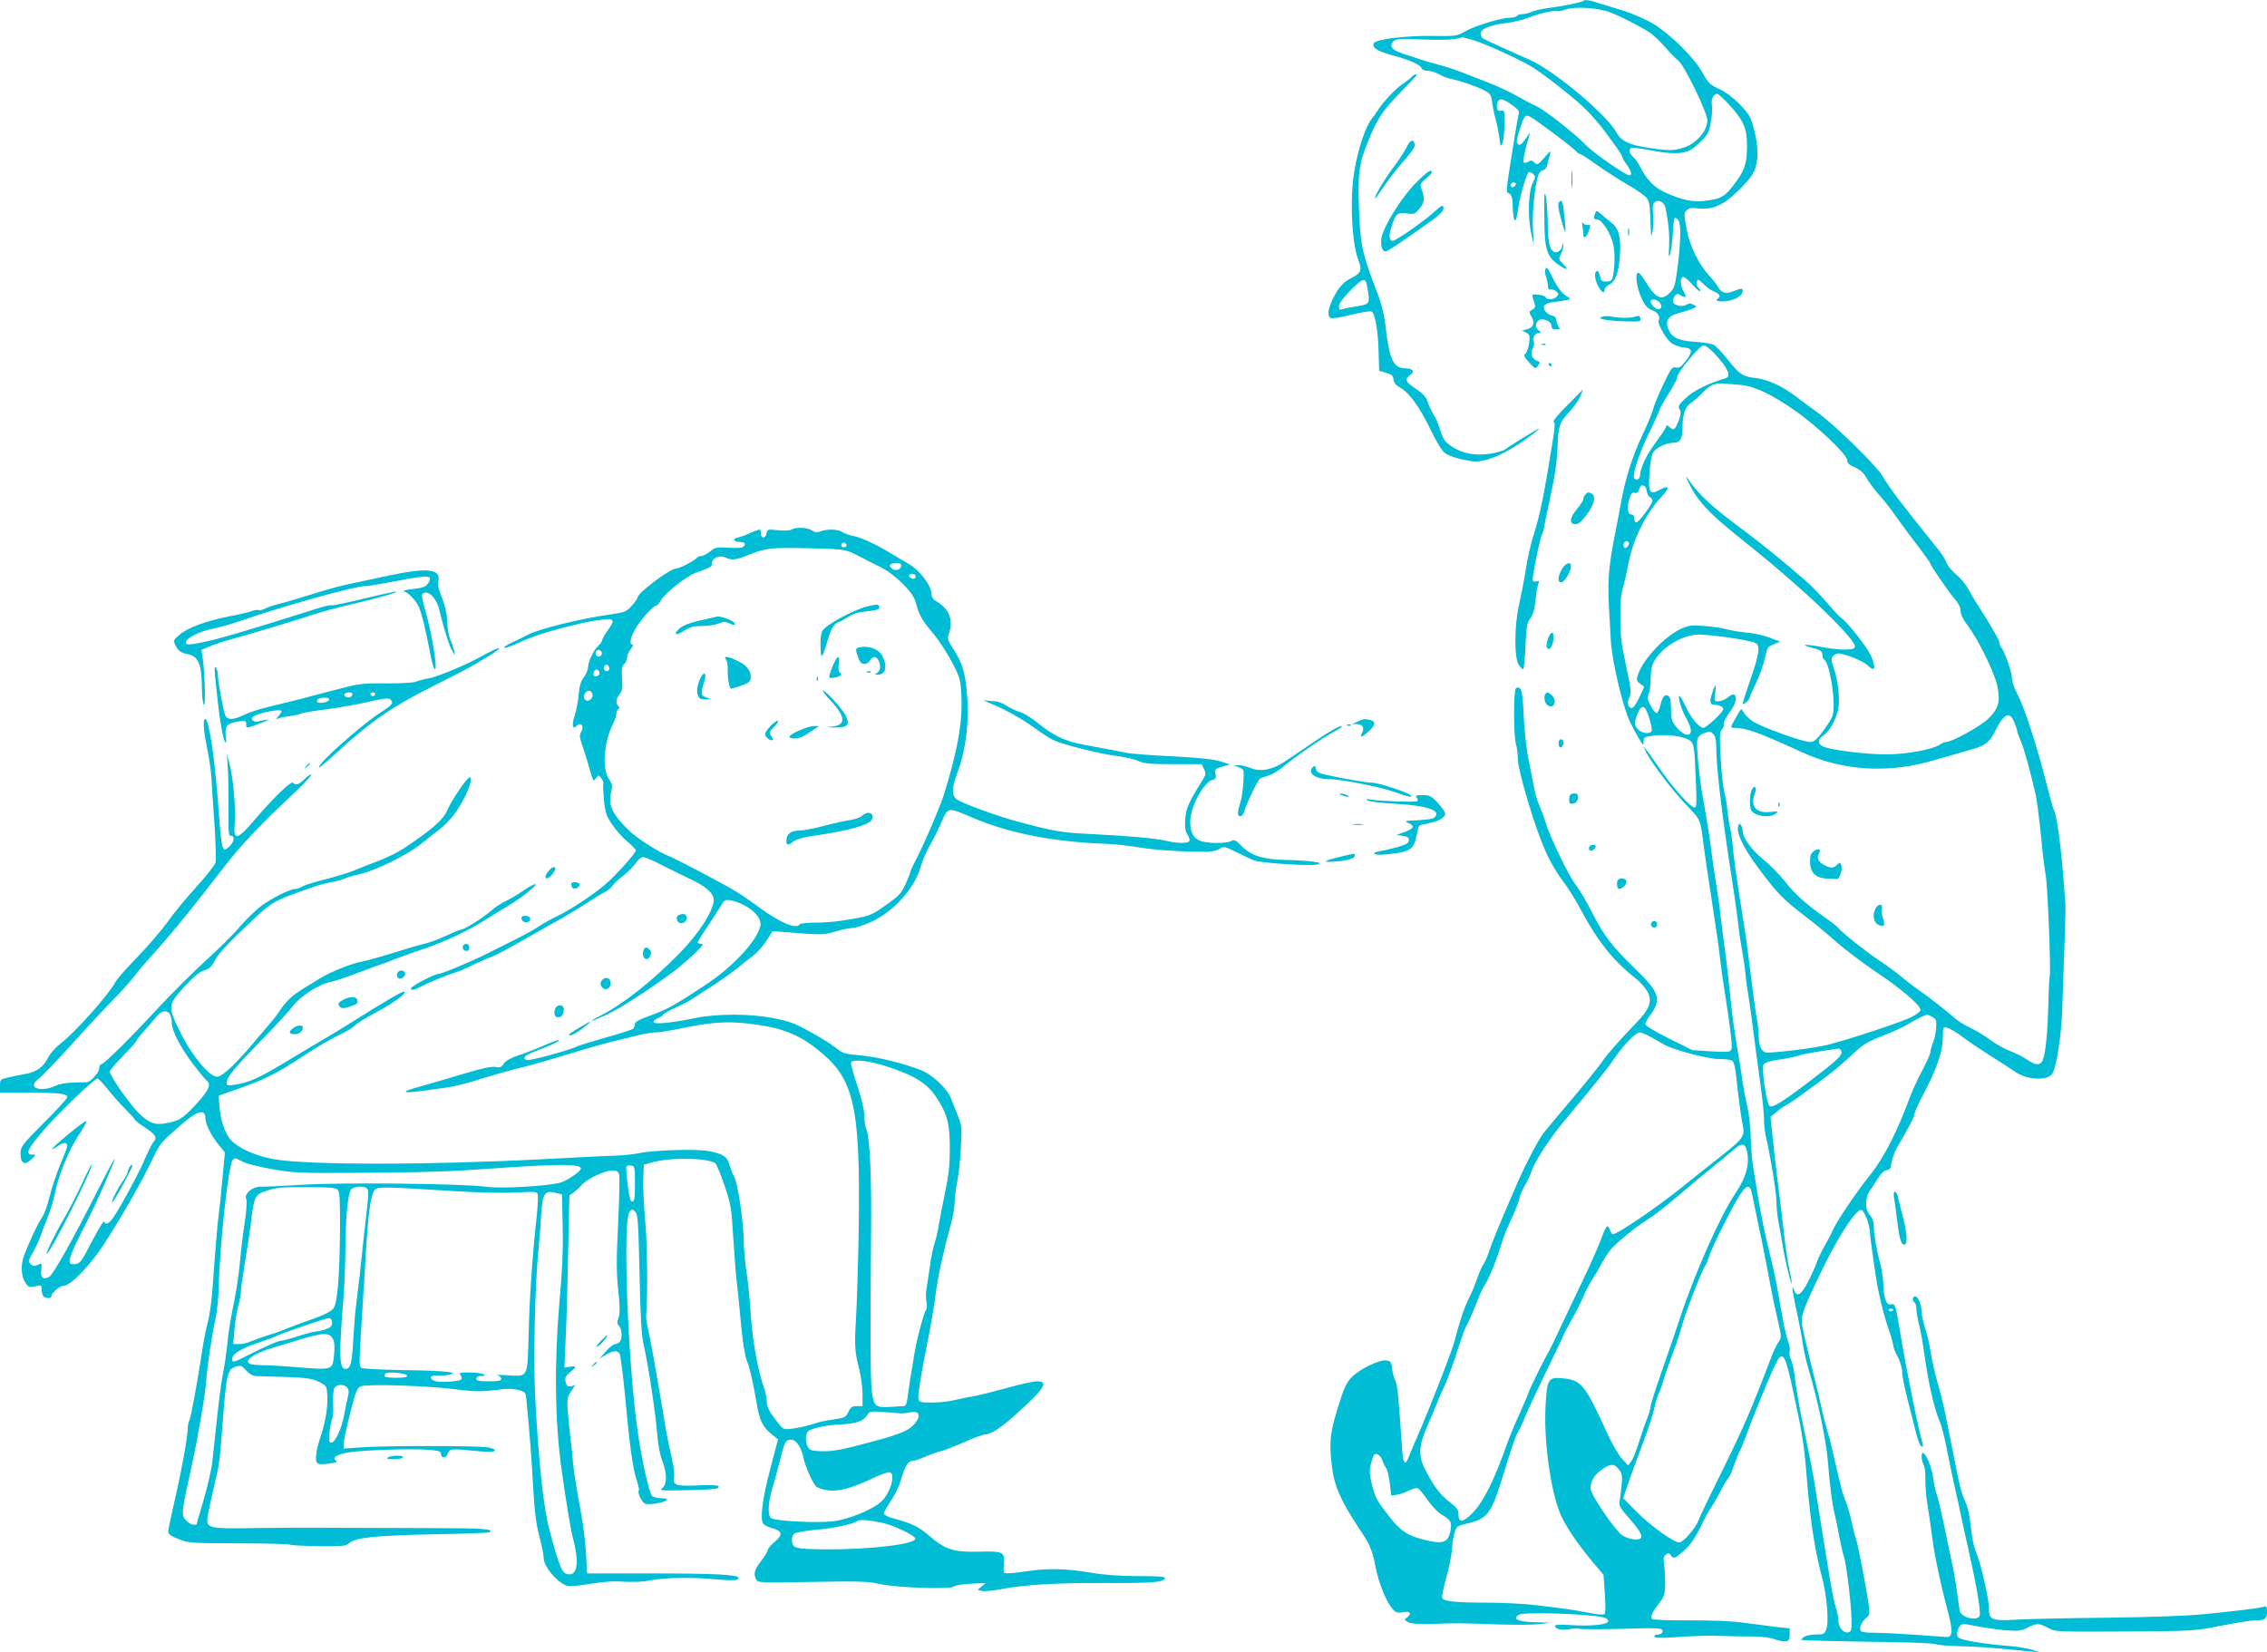 <?xml version="1.0" standalone="no"?>
<!DOCTYPE svg PUBLIC "-//W3C//DTD SVG 20010904//EN"
 "http://www.w3.org/TR/2001/REC-SVG-20010904/DTD/svg10.dtd">
<svg version="1.0" xmlns="http://www.w3.org/2000/svg"
 width="1280pt" height="933pt" viewBox="0 0 1280 933"
 preserveAspectRatio="xMidYMid meet">
<g transform="translate(0,933) scale(0.1,-0.1)"
fill="#00bcd4" stroke="none">
<path d="M8938 9324 c-8 -7 -119 -30 -193 -39 -33 -4 -75 -13 -94 -21 -18 -8
-44 -14 -57 -14 -12 0 -26 -4 -29 -10 -3 -5 -21 -10 -38 -10 -50 0 -197 -45
-252 -76 -49 -28 -53 -29 -190 -27 -152 2 -320 -19 -329 -42 -9 -25 20 -44 99
-65 100 -27 163 -54 171 -74 4 -10 18 -16 36 -16 17 0 45 -9 62 -19 17 -10 47
-22 66 -26 55 -11 142 -41 188 -64 37 -19 41 -25 47 -68 3 -27 12 -70 20 -98
8 -27 17 -75 21 -104 6 -49 8 -52 17 -30 6 13 11 61 12 107 1 73 -1 81 -16 77
-22 -7 -33 10 -25 41 8 32 29 30 82 -8 36 -25 44 -37 39 -53 -3 -11 -13 -63
-21 -115 -56 -353 -53 -320 -33 -333 15 -9 19 -25 20 -67 0 -30 4 -64 8 -75 9
-22 12 -12 27 80 10 63 44 174 55 181 6 3 18 0 26 -9 13 -13 13 -18 -2 -48
-25 -47 -30 -185 -11 -279 l16 -75 -5 98 c-5 100 15 269 35 307 6 11 17 20 25
20 8 0 17 12 21 28 3 15 10 41 15 57 8 28 6 28 -31 -15 -37 -42 -41 -44 -56
-28 -13 13 -21 14 -35 5 -10 -6 -22 -8 -26 -4 -6 7 9 78 32 152 6 19 5 19 -7
1 -37 -53 -47 -61 -58 -49 -9 9 -7 27 10 80 27 83 32 88 61 73 32 -17 242
-174 258 -194 8 -9 18 -16 23 -16 5 0 46 -26 91 -59 45 -32 126 -84 179 -115
54 -31 103 -66 109 -78 13 -23 16 -48 19 -153 2 -66 3 -68 11 -30 5 22 6 65 3
96 -4 42 -2 58 10 68 20 17 54 -2 60 -32 18 -94 23 -152 20 -217 -3 -59 -2
-68 6 -45 5 17 12 68 15 114 2 46 7 87 11 90 3 3 12 -3 21 -14 16 -22 13 -130
-9 -295 -10 -71 -16 -90 -39 -112 -48 -49 -80 -34 -140 65 -16 26 -33 47 -39
47 -20 0 -10 -84 18 -142 21 -46 34 -60 59 -69 31 -10 50 -39 38 -59 -9 -15
42 -106 73 -128 15 -11 46 -22 67 -24 52 -4 55 -22 13 -76 -27 -35 -37 -42
-56 -37 -21 5 -27 -4 -73 -101 -28 -59 -53 -121 -56 -138 -4 -17 -30 -80 -59
-141 -56 -119 -95 -241 -120 -375 -8 -47 -24 -128 -34 -180 -36 -179 -43 -260
-36 -406 4 -76 9 -166 11 -199 5 -112 69 -383 110 -465 12 -25 34 -65 48 -90
25 -41 27 -43 27 -18 0 25 4 27 56 34 68 8 156 -1 194 -21 35 -18 37 -29 45
-227 6 -138 5 -158 -8 -158 -21 0 -124 115 -191 213 -31 45 -65 93 -76 107
l-21 25 14 -30 c30 -61 152 -222 228 -300 83 -87 80 -79 99 -235 6 -47 22
-157 36 -245 36 -236 43 -281 55 -380 5 -49 16 -128 24 -175 33 -207 48 -329
41 -345 -6 -16 -17 -17 -114 -12 l-107 7 -132 66 c-79 39 -133 72 -133 81 0 8
11 29 24 46 70 92 58 132 -82 267 -132 128 -176 185 -245 322 -30 59 -70 126
-89 150 -38 47 -147 272 -171 353 -8 28 -24 70 -35 95 -12 25 -25 72 -31 105
-6 33 -20 105 -31 160 -12 56 -23 162 -27 243 -4 103 -10 145 -20 154 -10 8
-17 8 -24 1 -14 -14 -13 -267 0 -313 6 -19 11 -57 11 -85 0 -31 21 -118 54
-230 76 -252 123 -358 211 -475 23 -30 66 -100 95 -155 91 -170 181 -282 298
-374 24 -18 54 -50 68 -71 38 -57 22 -105 -61 -190 -96 -99 -157 -169 -200
-230 -22 -30 -94 -119 -160 -197 -66 -78 -136 -161 -155 -185 -34 -41 -119
-206 -172 -333 -14 -33 -40 -94 -58 -135 -38 -89 -66 -158 -87 -220 -9 -25
-21 -52 -28 -60 -6 -8 -22 -44 -35 -80 -12 -36 -33 -87 -47 -113 -25 -49 -56
-141 -78 -232 -14 -56 -127 -349 -205 -530 -28 -66 -56 -130 -60 -142 -17 -41
-28 -24 -33 50 -20 297 -27 369 -38 389 -7 13 -16 43 -19 68 -4 40 -8 45 -33
48 -40 5 -154 -51 -196 -96 -29 -30 -44 -62 -74 -161 -47 -150 -53 -197 -38
-331 12 -114 47 -196 145 -346 11 -16 30 -45 42 -64 27 -40 48 -97 58 -155 22
-122 81 -253 121 -269 8 -3 29 -3 45 1 34 6 41 -12 13 -32 -15 -11 -14 -13 7
-25 17 -9 58 -12 135 -10 139 5 161 5 375 -3 96 -3 202 -2 235 2 l60 8 -66 2
c-86 1 -129 10 -129 26 0 7 10 15 23 19 56 15 429 0 480 -20 9 -3 17 -12 17
-19 0 -19 -95 -29 -207 -22 -56 4 -93 3 -93 -3 0 -19 36 -28 80 -20 25 5 49 6
53 3 9 -5 175 -4 353 2 55 2 107 0 114 -5 17 -10 4 -30 -21 -30 -10 0 -19 -5
-19 -11 0 -8 33 -10 118 -4 151 9 184 10 262 7 36 -1 110 -3 164 -3 64 0 113
-6 137 -16 21 -8 48 -13 61 -11 19 2 23 9 23 38 l0 35 -70 7 c-38 5 -118 15
-176 23 -71 11 -175 15 -314 15 -121 -1 -212 3 -217 8 -12 12 2 41 44 94 25
33 29 46 30 106 0 37 -3 86 -6 108 -6 32 -3 44 9 54 15 12 19 12 30 -4 16 -21
23 -18 84 38 28 27 56 68 79 116 19 41 47 93 62 115 15 22 41 68 58 102 18 34
36 64 41 67 5 4 17 30 27 59 9 28 24 66 32 82 9 17 26 57 38 90 70 189 167
419 186 443 29 35 42 6 84 -191 53 -245 61 -295 78 -512 19 -220 43 -380 82
-525 29 -107 42 -261 25 -302 -9 -25 -15 -28 -59 -28 -27 0 -57 -6 -68 -15
-10 -8 -17 -15 -14 -15 15 -4 239 -9 475 -12 149 -2 276 -8 284 -12 7 -5 68
-10 135 -12 66 -1 168 -7 226 -13 58 -6 132 -13 165 -16 l60 -5 -44 15 c-25 7
-81 17 -125 20 -97 7 -207 23 -258 36 -30 8 -38 15 -38 32 0 13 6 32 14 42 13
18 17 18 97 2 46 -9 120 -19 165 -23 70 -5 86 -4 122 15 52 26 63 26 115 -1
42 -23 44 -23 434 -21 391 3 393 3 545 33 84 16 170 30 190 30 57 0 68 8 68
47 0 32 -2 35 -22 29 -34 -9 -154 -23 -333 -41 -101 -10 -303 -17 -550 -20
-214 -2 -444 -7 -510 -11 -137 -8 -155 -1 -155 61 0 60 -46 259 -77 332 -8 21
-19 72 -23 113 -11 96 -18 126 -40 175 -10 22 -26 78 -35 125 -9 47 -25 126
-35 175 -10 50 -26 128 -35 175 -9 47 -30 130 -46 185 -15 55 -33 134 -39 175
-6 41 -20 101 -31 133 -10 31 -19 70 -19 86 0 41 -20 91 -36 91 -16 0 -19 -26
-4 -35 6 -3 10 -19 10 -35 0 -16 7 -55 15 -87 8 -32 22 -107 30 -168 24 -170
55 -307 89 -387 9 -21 25 -84 36 -140 11 -57 31 -152 44 -213 14 -60 35 -155
46 -210 12 -55 25 -116 30 -135 53 -238 76 -371 67 -394 -13 -33 -104 -10
-112 28 -2 12 -9 59 -15 106 -6 47 -19 123 -30 170 -10 47 -30 144 -45 215
-15 72 -33 148 -41 170 -7 22 -16 63 -19 90 -11 85 -65 185 -65 120 0 -15 5
-36 12 -48 6 -12 10 -48 9 -82 -1 -33 5 -103 14 -155 8 -52 20 -131 25 -175
14 -103 47 -262 90 -422 27 -104 25 -139 -10 -137 -14 1 -94 7 -179 13 -85 6
-187 11 -228 11 -54 0 -75 4 -79 14 -7 18 13 56 37 73 13 10 16 23 12 55 -8
74 -65 372 -74 389 -4 9 -15 51 -24 94 -9 42 -24 96 -34 118 -17 38 -27 79
-77 297 -8 36 -20 80 -26 99 -6 19 -16 60 -24 90 -7 31 -18 79 -24 106 -7 28
-29 120 -50 205 -21 85 -41 174 -45 197 -8 53 6 92 118 323 90 184 188 333
216 328 18 -4 49 -86 50 -135 1 -30 34 -263 45 -313 18 -88 39 -167 61 -230
14 -41 25 -81 25 -89 0 -9 11 -37 25 -63 14 -26 25 -64 25 -85 0 -21 14 -92
31 -158 17 -66 39 -151 48 -189 10 -39 23 -72 30 -74 10 -3 11 2 6 19 -21 66
-95 432 -125 619 -25 154 -30 171 -50 165 -27 -9 -43 28 -46 105 -1 36 -8 90
-17 120 -21 80 -37 171 -37 215 0 26 -7 46 -22 63 -29 30 -29 98 0 139 11 15
32 47 46 70 16 26 34 43 48 45 19 2 24 11 28 43 3 22 19 63 34 90 68 117 96
171 96 185 0 8 18 49 39 90 90 170 121 261 121 353 0 48 1 49 26 43 15 -4 52
-26 83 -50 31 -24 101 -71 156 -106 55 -34 120 -76 144 -93 68 -47 187 -51
210 -8 24 45 50 214 55 366 14 369 20 571 18 590 -1 11 -6 74 -11 140 -15 196
-39 368 -55 393 -4 6 -20 64 -36 127 -58 231 -132 459 -172 531 -15 28 -28 66
-28 84 0 33 -43 155 -61 175 -5 5 -9 15 -9 23 0 15 -43 90 -115 203 -24 36
-52 84 -64 106 -11 23 -41 58 -65 78 -24 20 -49 49 -55 66 -5 16 -24 46 -40
67 -214 266 -281 354 -322 424 -36 61 -275 294 -371 362 -40 29 -95 69 -122
90 -74 56 -154 93 -221 101 -76 9 -92 19 -160 105 -30 38 -66 75 -78 82 -12 7
-60 15 -107 18 -94 6 -130 23 -151 73 -18 43 1 74 53 87 24 6 58 17 77 24 34
13 34 14 13 25 -16 9 -26 9 -40 0 -23 -14 -68 -5 -75 15 -3 8 1 22 8 33 12 16
17 16 35 5 29 -18 36 -8 16 22 -18 29 -21 72 -5 82 6 3 30 -15 54 -42 24 -27
44 -44 45 -37 0 6 -4 15 -10 18 -12 7 -13 45 -2 45 5 0 19 -12 33 -26 13 -15
39 -33 57 -40 33 -15 40 -28 21 -40 -22 -13 12 -21 59 -13 47 9 82 33 82 56 0
17 -9 16 -54 -2 -41 -17 -68 -9 -87 27 -6 11 -28 39 -49 62 -58 63 -108 165
-125 253 -18 96 -18 98 0 117 12 11 28 14 64 9 79 -9 141 18 221 96 86 84 102
110 111 180 8 55 -7 150 -34 226 -19 51 -114 143 -179 172 -52 23 -61 32 -95
92 -46 83 -175 212 -274 274 -45 27 -114 58 -174 77 -55 17 -121 37 -147 45
-50 16 -71 18 -80 9z m148 -62 c57 -20 179 -83 232 -118 19 -13 57 -50 85 -81
27 -32 60 -65 73 -75 35 -28 164 -293 164 -338 0 -59 -63 -132 -135 -154 -57
-19 -91 -18 -220 3 -90 15 -134 38 -157 81 -52 100 -357 355 -493 413 -83 36
-247 111 -262 120 -7 5 -13 17 -13 27 0 27 57 50 147 60 39 5 93 18 120 29 58
24 149 45 166 38 6 -2 28 2 47 9 46 18 179 11 246 -14z m-776 -156 c75 -23
220 -88 325 -145 61 -33 262 -190 322 -252 35 -35 81 -89 103 -119 22 -30 53
-73 70 -96 16 -23 30 -45 30 -51 0 -5 11 -24 25 -43 26 -36 32 -60 14 -60 -20
0 -204 128 -244 170 -63 66 -235 201 -285 223 -25 11 -74 37 -110 58 -36 20
-108 54 -160 74 -52 20 -122 47 -155 60 -33 13 -89 31 -124 40 -35 9 -80 22
-100 29 -20 7 -62 21 -94 31 -67 21 -86 44 -60 71 15 15 34 16 163 11 80 -3
163 -2 185 3 22 4 42 8 45 9 3 0 25 -6 50 -13z m1454 -368 c83 -91 101 -135
100 -238 -1 -99 -14 -135 -79 -219 -49 -64 -70 -75 -167 -86 -64 -7 -126 7
-220 50 -57 26 -100 70 -136 140 -11 22 -29 49 -41 59 -22 20 -27 41 -11 51 5
3 58 -4 117 -15 109 -21 175 -20 218 3 11 5 39 29 62 51 36 36 43 50 53 109 7
37 9 79 6 92 -7 29 8 65 29 65 7 0 38 -28 69 -62z m-1206 -450 c-6 -18 -28
-21 -28 -4 0 9 7 16 16 16 9 0 14 -5 12 -12z m816 -670 c18 -29 -8 -46 -34
-23 -11 10 -20 24 -20 32 0 20 40 13 54 -9z m302 -280 c79 -83 102 -133 67
-144 -99 -29 -183 -71 -225 -112 -40 -38 -45 -47 -35 -63 9 -14 8 -27 -2 -56
-21 -58 -30 -67 -52 -47 -17 16 -19 16 -25 -2 -4 -11 -31 -50 -60 -89 -47 -63
-84 -142 -84 -180 0 -19 -19 -30 -32 -17 -15 15 26 142 88 268 30 61 54 115
54 120 0 5 23 45 50 89 28 44 50 86 50 94 0 28 127 181 150 181 9 0 34 -19 56
-42z m154 -182 c74 -6 172 -52 301 -142 126 -87 299 -251 299 -283 0 -16 11
-27 43 -40 29 -13 49 -30 65 -59 12 -22 42 -62 65 -89 24 -26 59 -69 78 -96
68 -95 105 -145 162 -219 31 -41 57 -78 57 -82 0 -10 108 -166 141 -204 18
-20 29 -44 29 -62 0 -19 14 -48 40 -82 61 -81 150 -264 167 -340 19 -92 7
-132 -56 -191 -44 -41 -201 -127 -233 -127 -8 0 -23 -6 -34 -14 -40 -28 -191
-56 -303 -56 -107 0 -287 21 -348 41 -40 13 -44 42 -9 65 30 19 64 74 81 132
17 53 6 173 -21 249 -15 43 -16 54 -5 67 7 9 21 16 30 16 36 0 141 -43 166
-67 41 -42 50 -17 19 53 -22 51 -135 194 -171 217 -7 4 -42 42 -79 85 -36 42
-92 100 -124 127 -141 121 -243 204 -321 262 -207 154 -269 210 -342 313 -10
15 -8 5 7 -25 49 -101 109 -167 275 -301 177 -142 214 -173 359 -301 164 -146
298 -287 304 -318 3 -17 -4 -20 -44 -23 -26 -2 -83 4 -128 12 -98 19 -144 19
-79 1 60 -16 69 -22 69 -45 0 -10 4 -21 9 -24 35 -22 70 -264 47 -321 -7 -17
-32 -56 -56 -88 -33 -44 -49 -57 -69 -57 -43 0 -280 86 -325 117 -23 16 -46
39 -52 52 -11 22 -12 22 -34 -16 -43 -75 -43 -73 -15 -73 63 0 143 -29 375
-136 237 -109 497 -124 760 -44 52 15 132 38 178 51 99 26 123 43 158 112 49
99 81 113 108 47 9 -22 16 -45 16 -50 0 -6 9 -29 19 -53 17 -36 50 -154 82
-292 11 -43 22 -137 39 -305 5 -58 15 -130 20 -160 12 -57 31 -559 23 -573 -2
-4 -6 -81 -8 -172 -5 -171 -18 -290 -37 -312 -16 -20 -39 -16 -82 13 -21 15
-66 37 -99 50 -33 13 -84 42 -114 65 -30 22 -79 51 -108 65 -30 13 -71 39 -92
58 -44 39 -137 112 -203 158 -25 17 -67 50 -95 73 -27 23 -86 66 -130 95 -78
53 -195 146 -225 179 -8 10 -40 35 -70 56 -108 75 -177 137 -234 210 -32 40
-85 94 -118 120 -61 47 -118 124 -118 159 0 12 -4 28 -10 36 -8 12 -10 12 -15
-3 -14 -35 26 -122 109 -233 108 -146 142 -181 261 -272 55 -42 137 -109 181
-149 45 -40 141 -113 214 -163 158 -105 272 -203 263 -226 -3 -8 -26 -25 -52
-38 -55 -28 -350 -125 -471 -156 -71 -17 -243 -40 -340 -44 -31 -1 -50 34 -50
95 0 26 -5 71 -11 100 -9 49 -15 96 -49 364 -13 102 -20 148 -54 360 -13 83
-27 186 -31 230 -3 44 -11 98 -16 119 -6 21 -12 63 -15 93 -2 30 -10 80 -18
111 -8 31 -17 121 -21 198 -6 117 -5 144 7 155 8 7 13 21 11 30 -3 9 11 38 31
64 22 29 36 58 36 76 0 34 -12 36 -47 9 -14 -11 -37 -20 -50 -20 -24 0 -25 2
-19 45 9 57 2 58 -16 3 -17 -50 -14 -68 12 -68 28 0 50 -11 50 -25 0 -16 -95
-105 -113 -105 -23 0 -75 63 -101 123 -14 31 -29 57 -32 57 -14 0 9 -78 39
-130 34 -62 32 -94 -4 -88 -12 2 -36 20 -53 41 -27 34 -31 46 -31 103 0 46 -5
68 -15 74 -20 12 -33 -2 -45 -52 -5 -23 -15 -43 -20 -45 -6 -2 -21 16 -33 39
-20 36 -22 48 -13 71 6 16 11 52 11 82 0 30 4 65 10 80 31 81 142 159 244 171
53 6 303 -29 338 -47 28 -15 22 -59 -27 -201 -25 -71 -45 -134 -45 -140 0 -6
9 -3 20 7 11 10 20 22 20 27 0 5 16 42 35 81 19 40 41 101 49 136 17 73 13 66
55 84 l32 14 -58 22 c-32 12 -87 25 -123 28 -36 3 -87 11 -115 18 -27 8 -87
17 -131 20 -70 6 -88 4 -129 -14 -93 -41 -217 -172 -246 -259 -11 -32 -9 -37
12 -53 l23 -17 -29 -62 c-19 -40 -34 -60 -44 -58 -21 4 -26 35 -10 64 10 20 8
43 -14 146 -36 173 -37 181 -38 303 -1 75 3 128 14 165 9 30 23 91 31 136 26
139 100 287 189 381 46 48 43 66 -8 39 -60 -33 -69 -20 -62 91 4 60 12 105 22
119 18 28 75 54 116 54 36 0 49 24 49 87 0 71 16 118 48 138 15 10 46 37 69
61 41 43 68 53 128 47 17 -1 55 -4 85 -7z m-532 -599 c2 -16 10 -31 18 -34 8
-3 14 -12 14 -21 0 -18 -77 -122 -90 -122 -10 0 -11 3 -14 33 0 6 -8 12 -16
12 -20 0 -25 40 -10 88 9 30 15 38 30 34 13 -3 20 2 25 20 8 34 39 27 43 -10z
m-108 -312 c-10 -12 -15 -13 -21 -3 -11 17 11 42 24 29 7 -7 6 -15 -3 -26z
m122 -970 c10 -32 16 -65 14 -72 -8 -20 -54 -15 -76 7 -24 24 -25 38 -4 90 23
57 44 49 66 -25z m362 -91 c10 -9 16 -33 16 -61 0 -121 29 -372 88 -753 17
-107 33 -226 37 -265 4 -38 13 -99 20 -135 7 -36 16 -96 20 -135 3 -38 10 -90
15 -115 4 -25 13 -83 19 -130 6 -47 19 -150 30 -230 11 -80 25 -181 30 -225 6
-44 11 -102 11 -130 0 -27 5 -70 11 -94 27 -118 59 -316 59 -366 0 -31 6 -88
14 -128 8 -40 17 -92 21 -117 8 -61 46 -222 51 -217 2 2 -3 35 -12 73 -8 38
-22 128 -30 199 -8 72 -24 202 -35 290 -11 88 -25 209 -31 269 l-11 110 32 26
c17 15 44 33 59 41 25 13 67 43 227 162 38 29 101 82 140 119 61 58 84 73 175
109 58 23 116 49 130 58 14 9 46 27 73 41 45 23 49 24 75 9 24 -14 27 -20 24
-64 -2 -27 -10 -64 -18 -83 -8 -19 -14 -42 -14 -51 0 -10 -21 -58 -47 -107
-26 -49 -57 -116 -69 -149 -71 -193 -147 -343 -222 -436 -80 -100 -191 -264
-215 -318 -10 -24 -32 -65 -47 -90 -15 -26 -32 -63 -39 -82 -6 -19 -28 -69
-49 -110 -39 -79 -65 -97 -81 -57 -19 47 -13 4 25 -172 7 -36 19 -96 24 -135
6 -38 20 -99 31 -135 53 -178 98 -393 109 -515 12 -151 24 -242 39 -305 6 -25
18 -82 26 -128 9 -46 20 -94 25 -108 14 -35 43 -275 44 -359 1 -64 -1 -70 -21
-73 -26 -4 -53 31 -53 68 0 15 -6 46 -14 71 -8 24 -21 87 -30 139 -35 212 -68
420 -82 510 -14 94 -28 166 -84 435 -15 77 -31 172 -35 210 -4 39 -13 85 -21
103 -9 18 -13 41 -9 51 3 10 -1 37 -10 60 -8 23 -22 81 -30 129 -9 48 -22 125
-31 172 -8 47 -26 130 -40 184 -26 101 -58 261 -75 371 -5 33 -15 92 -21 130
-6 39 -12 115 -13 170 -2 55 -10 129 -19 165 -9 36 -20 97 -26 135 -5 39 -19
126 -31 195 -11 69 -25 159 -29 200 -21 198 -32 293 -45 390 -8 58 -17 132
-21 165 -3 33 -15 116 -26 185 -11 69 -22 143 -24 165 -5 51 -30 208 -48 305
-21 112 -40 304 -32 333 3 15 17 29 33 35 38 14 40 14 57 -4z m-349 -1712 c28
-16 59 -33 70 -40 51 -30 247 -82 307 -82 35 0 70 -4 78 -10 9 -5 17 -34 21
-72 15 -135 29 -245 38 -287 15 -73 12 -76 -193 -236 -28 -22 -98 -77 -154
-123 -145 -116 -360 -262 -387 -262 -3 0 -10 12 -16 27 -12 33 -20 25 -52 -62
-14 -38 -59 -140 -100 -225 -41 -85 -97 -204 -126 -265 -28 -60 -57 -121 -65
-135 -29 -49 -116 -226 -116 -235 0 -4 -21 -53 -46 -109 -26 -56 -57 -130 -70
-166 -77 -219 -138 -342 -202 -406 -52 -52 -77 -54 -77 -6 0 27 -8 38 -50 70
-52 40 -86 84 -135 177 -44 83 -41 139 11 257 22 51 50 116 60 143 11 28 24
58 30 68 14 25 66 167 93 257 13 41 33 91 44 110 11 19 32 69 48 110 15 41 35
86 45 100 26 38 70 148 101 250 5 19 20 58 33 85 46 100 65 148 65 163 0 8 13
38 29 66 16 28 32 62 36 76 18 57 96 179 182 284 212 255 251 304 292 365 51
74 117 141 140 141 9 0 39 -13 66 -28z m1072 -78 c8 -22 -23 -51 -177 -168
-160 -122 -215 -155 -229 -141 -18 18 -46 214 -34 233 7 11 35 21 84 28 41 5
90 16 110 22 28 10 107 24 232 41 4 1 10 -6 14 -15z m-536 -554 c21 -74 1
-154 -59 -243 -88 -130 -231 -451 -317 -712 -28 -83 -45 -135 -104 -304 -34
-96 -61 -182 -61 -193 0 -11 -9 -40 -19 -66 -11 -26 -32 -87 -47 -135 -14 -49
-35 -98 -44 -110 l-18 -22 -34 38 c-19 20 -54 81 -79 134 -130 286 -149 310
-258 320 -80 8 -87 -4 -95 -168 -8 -186 25 -437 77 -581 25 -69 94 -174 191
-290 l60 -71 7 -106 c5 -61 4 -110 -1 -115 -6 -6 -42 -3 -92 7 -46 9 -103 19
-128 22 -25 3 -97 12 -160 20 -63 8 -187 15 -276 15 -184 0 -254 7 -261 27 -3
7 7 57 22 111 16 53 30 126 33 162 2 36 9 80 16 99 10 31 17 36 61 46 128 29
144 51 217 291 33 109 67 209 77 224 9 14 27 52 40 85 13 33 68 151 122 262
54 111 99 205 99 208 0 3 20 41 44 83 24 42 54 102 67 132 12 30 35 73 49 95
15 22 39 63 53 90 15 28 39 64 54 82 35 39 133 120 193 158 51 33 114 81 180
138 96 82 128 108 209 174 47 37 98 80 115 95 37 33 58 32 67 -2z m31 -250 c4
-19 19 -91 33 -160 15 -69 33 -156 40 -195 35 -185 47 -248 70 -348 25 -107
25 -109 7 -135 -11 -15 -33 -63 -49 -107 -104 -273 -149 -377 -264 -610 -71
-143 -134 -274 -139 -291 -14 -40 -86 -124 -108 -124 -32 0 -159 91 -237 169
l-80 81 30 88 c16 48 53 148 81 222 28 75 57 162 64 195 7 33 18 71 25 85 7
14 21 52 30 85 10 33 33 98 51 145 18 47 42 120 53 162 20 73 112 309 130 332
5 6 14 29 21 51 17 52 104 229 159 323 48 82 71 91 83 32z m798 -654 c0 -11
-19 -15 -25 -6 -3 5 1 10 9 10 9 0 16 -2 16 -4z m-2885 -852 c6 -17 15 -37 22
-45 6 -8 15 -45 20 -84 l8 -70 30 4 c16 1 47 12 68 23 22 11 45 17 52 14 7 -2
32 -32 54 -64 22 -33 57 -70 78 -83 55 -32 61 -43 53 -91 -13 -70 -42 -80
-152 -52 -94 24 -132 50 -197 134 -71 93 -75 99 -96 182 -13 54 -14 74 -5 110
7 23 14 47 17 51 10 17 38 0 48 -29z m1335 -51 c19 -24 21 -37 16 -88 -3 -33
-8 -73 -11 -90 -6 -26 1 -39 59 -105 77 -88 83 -116 23 -113 -21 2 -51 12 -67
23 -43 30 -180 232 -180 265 0 40 26 82 68 109 48 32 66 32 92 -1z"/>
<path d="M9891 4871 c-12 -22 -14 -100 -3 -117 22 -34 104 -45 138 -19 17 14
15 15 -30 10 -83 -9 -116 32 -86 109 11 31 -4 45 -19 17z"/>
<path d="M10041 4784 c0 -11 3 -14 6 -6 3 7 2 16 -1 19 -3 4 -6 -2 -5 -13z"/>
<path d="M10242 4524 c-17 -12 -22 -25 -22 -60 0 -62 32 -93 95 -95 25 -1 50
-2 57 -3 15 -1 33 57 24 80 -6 15 -8 16 -24 0 -23 -20 -35 -20 -71 -1 -34 17
-45 40 -31 65 14 25 -2 33 -28 14z"/>
<path d="M10590 4201 c-19 -37 -12 -80 15 -93 33 -15 41 -5 27 35 -6 17 -9 42
-6 55 8 28 -21 31 -36 3z"/>
<path d="M7970 8895 c-6 -8 -32 -27 -56 -43 -39 -27 -113 -107 -140 -153 -6
-10 -18 -27 -26 -36 -35 -40 -79 -169 -100 -293 -28 -157 -16 -413 22 -510 22
-55 15 -72 -38 -99 -48 -24 -74 -53 -106 -118 -29 -59 -33 -101 -11 -109 9 -4
61 5 117 19 65 16 107 22 114 17 19 -16 36 -117 38 -228 l3 -106 39 -11 c32
-9 40 -16 42 -38 2 -17 13 -32 30 -41 58 -31 116 -110 188 -259 28 -58 57
-105 73 -116 26 -18 82 -35 154 -46 65 -10 185 39 305 127 61 44 87 66 62 53
-37 -20 -167 -100 -181 -112 -9 -8 -47 -19 -84 -25 -87 -13 -160 1 -220 42
-37 25 -47 40 -62 88 -9 31 -27 73 -39 92 -12 19 -27 51 -33 71 -9 27 -26 46
-66 73 -60 39 -67 56 -33 78 29 19 15 38 -26 38 -70 0 -93 52 -115 255 -6 50
-22 114 -44 170 -87 226 -96 269 -104 480 -7 197 0 250 51 376 53 130 80 171
182 276 52 53 94 98 94 100 0 9 -19 1 -30 -12z m-256 -1160 c3 -8 8 -37 12
-64 7 -56 4 -60 -69 -71 -29 -5 -62 -11 -74 -15 -19 -6 -23 -4 -23 16 0 15 22
45 62 86 64 65 82 74 92 48z"/>
<path d="M7941 8497 c-12 -24 -46 -77 -77 -117 -51 -68 -111 -170 -99 -170 2
0 25 31 50 69 25 38 75 102 111 142 42 47 64 79 62 92 -5 36 -25 29 -47 -16z"/>
<path d="M8873 8315 c0 -44 2 -61 4 -37 2 23 2 59 0 80 -2 20 -4 1 -4 -43z"/>
<path d="M7991 8294 c-80 -83 -174 -233 -190 -304 -9 -40 2 -80 22 -80 12 0
88 51 270 181 35 25 57 49 57 60 0 27 -6 24 -61 -25 -57 -51 -209 -156 -225
-156 -21 0 -24 28 -8 77 23 75 34 86 87 78 41 -6 46 -4 70 25 30 35 33 57 15
107 -12 33 -11 35 26 67 28 23 36 35 27 41 -9 5 -38 -19 -90 -71z"/>
<path d="M8720 8225 c-1 -11 -1 -78 0 -150 1 -151 16 -196 78 -239 50 -34 63
-33 28 3 -27 28 -27 29 -11 61 9 17 14 39 12 48 -3 12 -5 11 -6 -5 -1 -24 -31
-46 -48 -35 -24 16 -33 57 -34 154 0 93 -14 212 -19 163z"/>
<path d="M8803 8188 c-8 -9 -5 -34 9 -88 11 -41 22 -77 25 -80 7 -7 -8 152
-16 168 -6 11 -9 11 -18 0z"/>
<path d="M9006 8124 c-10 -26 -7 -34 13 -34 27 0 78 -81 91 -146 10 -48 7
-138 -6 -186 -4 -12 -15 -18 -35 -18 -25 0 -30 5 -35 30 -4 17 -10 30 -14 30
-18 0 -19 -35 -1 -76 20 -43 41 -59 41 -29 0 9 11 20 25 27 35 16 54 64 61
159 8 105 -5 160 -47 191 -17 13 -42 33 -55 46 -30 26 -30 26 -38 6z"/>
<path d="M8935 8051 c3 -18 5 -40 5 -47 0 -25 18 -14 29 17 14 41 14 39 -8 39
-11 0 -22 6 -25 13 -4 6 -4 -3 -1 -22z"/>
<path d="M9192 8020 c0 -19 2 -27 5 -17 2 9 2 25 0 35 -3 9 -5 1 -5 -18z"/>
<path d="M8725 7808 c-3 -8 -1 -27 5 -42 5 -15 10 -38 10 -51 0 -16 5 -23 13
-19 7 2 21 -2 32 -10 16 -12 17 -16 6 -30 -15 -18 -57 -22 -63 -5 -2 6 -21 13
-42 15 -41 3 -40 8 -20 -55 4 -13 -1 -23 -15 -30 -19 -11 -19 -12 -3 -41 20
-35 9 -61 -29 -70 l-24 -6 22 -12 c20 -11 22 -18 17 -60 -4 -26 -13 -52 -21
-59 -12 -10 -9 -17 21 -50 34 -37 35 -38 50 -18 13 18 13 21 -4 27 -30 11 -41
41 -26 70 8 15 10 31 6 39 -11 17 7 49 28 49 15 1 15 2 -1 15 -21 15 -19 43 3
57 23 14 70 -7 70 -32 0 -15 7 -20 26 -20 20 0 24 3 16 13 -5 6 -12 23 -14 37
-2 17 -10 26 -25 28 -13 2 -29 13 -38 25 -20 29 -4 45 53 52 26 3 58 8 70 11
23 5 23 5 -10 27 -21 14 -44 45 -64 84 -36 74 -42 81 -49 61z"/>
<path d="M9045 7541 c-16 -7 -14 -9 15 -16 19 -4 74 -9 121 -10 80 -2 86 -1
81 17 -3 14 -9 17 -26 11 -26 -10 -89 -10 -136 -1 -19 4 -44 4 -55 -1z"/>
<path d="M8708 7383 c7 -3 16 -2 19 1 4 3 -2 6 -13 5 -11 0 -14 -3 -6 -6z"/>
<path d="M8745 7270 c3 -5 8 -10 11 -10 2 0 4 5 4 10 0 6 -5 10 -11 10 -5 0
-7 -4 -4 -10z"/>
<path d="M8848 7040 c-49 -48 -83 -90 -76 -92 9 -3 8 -31 -6 -114 -47 -294
-70 -409 -105 -519 -16 -49 -37 -139 -46 -200 -9 -60 -27 -150 -38 -200 -27
-115 -28 -299 -2 -339 10 -14 21 -26 25 -26 4 0 10 58 13 130 5 111 9 134 28
159 15 20 24 52 29 103 4 40 11 82 16 92 6 16 4 18 -10 13 -10 -4 -19 -1 -22
6 -5 13 42 242 53 261 4 6 10 28 14 51 3 22 21 105 38 185 21 96 33 181 35
250 4 124 11 145 70 208 24 26 51 64 59 85 9 20 15 37 14 37 -1 -1 -41 -41
-89 -90z"/>
<path d="M8952 6538 c-7 -7 -12 -18 -12 -26 0 -8 -16 -32 -35 -55 -42 -49 -47
-87 -10 -87 18 0 35 14 65 55 43 58 53 108 24 119 -20 8 -18 8 -32 -6z"/>
<path d="M4470 6340 c-9 -6 -41 -8 -77 -4 -59 6 -61 5 -65 -17 -4 -31 -33 -32
-32 -1 1 27 -4 27 -58 3 -24 -11 -56 -23 -71 -26 -32 -6 -27 -25 7 -25 29 0
39 -10 26 -25 -7 -9 -33 -11 -85 -8 -70 4 -77 3 -106 -21 -17 -14 -39 -26 -49
-26 -10 0 -21 -4 -25 -9 -9 -15 -96 -61 -116 -61 -35 0 -219 -138 -219 -164 0
-6 -15 -27 -33 -47 -31 -34 -40 -37 -123 -49 -159 -22 -401 -81 -461 -113 -16
-9 -55 -28 -88 -43 -32 -15 -54 -29 -47 -32 6 -2 37 9 69 23 92 44 182 72 368
116 58 14 150 26 164 21 17 -6 13 -19 -19 -64 -16 -22 -30 -46 -30 -53 0 -7
-10 -20 -21 -31 -27 -23 -58 -90 -59 -123 0 -13 -11 -38 -23 -55 -18 -23 -26
-50 -30 -102 -4 -39 -14 -91 -22 -115 -17 -47 -13 -81 7 -61 30 30 50 2 27
-36 -8 -13 -6 -28 6 -62 9 -25 25 -76 36 -115 31 -106 28 -101 44 -79 15 19
15 19 30 -1 9 -11 14 -24 11 -30 -2 -6 0 -48 4 -94 8 -73 14 -90 47 -138 21
-31 59 -74 86 -96 26 -22 47 -44 47 -49 0 -16 -111 -139 -172 -192 -72 -61
-203 -148 -277 -182 -30 -14 -73 -38 -96 -54 -24 -16 -83 -49 -131 -73 -49
-24 -121 -60 -160 -80 -101 -50 -260 -117 -280 -117 -21 0 -154 -70 -154 -81
0 -14 19 -11 59 11 42 22 138 62 196 80 22 7 67 26 99 43 33 16 78 36 100 43
22 8 104 51 183 97 79 45 176 100 216 122 40 23 104 62 143 87 38 25 83 53
101 62 18 9 37 25 42 35 6 10 33 36 61 57 28 22 60 54 71 72 12 18 29 32 40
32 11 0 57 -19 102 -43 45 -23 114 -57 152 -75 97 -44 145 -85 145 -123 0 -60
-86 -194 -194 -303 -154 -157 -318 -286 -443 -350 -84 -42 -61 -39 34 5 76 36
208 120 370 238 29 21 82 66 118 100 50 47 61 61 45 61 -11 0 -20 4 -20 9 0 5
24 44 53 86 28 43 63 95 76 117 21 36 26 39 55 34 99 -20 182 -92 169 -146
-22 -87 -155 -230 -313 -334 -174 -115 -211 -135 -309 -171 -62 -22 -86 -35
-86 -47 0 -10 -5 -21 -10 -27 -6 -5 -75 -28 -155 -50 -80 -23 -152 -45 -160
-49 -35 -20 -271 -84 -286 -78 -28 11 -10 28 54 52 81 30 134 55 128 61 -2 3
-39 -11 -83 -30 -43 -19 -108 -44 -145 -56 -44 -15 -72 -30 -83 -47 -13 -20
-21 -24 -48 -19 -22 4 -75 -7 -167 -35 -74 -22 -175 -52 -225 -66 -116 -33
-122 -35 -109 -41 7 -2 47 1 90 7 44 6 108 15 144 20 36 5 117 25 180 46 63
20 158 47 210 60 52 12 149 39 215 59 203 62 287 86 370 105 44 11 99 24 123
30 23 5 58 10 76 10 19 0 85 11 148 24 154 33 254 40 373 26 194 -22 294 -63
417 -168 191 -162 221 -330 204 -1122 -3 -140 -9 -311 -13 -380 -9 -150 -7
-183 18 -279 10 -41 19 -105 19 -143 l0 -68 -32 0 c-27 0 -36 -6 -48 -33 -14
-30 -20 -33 -86 -43 -39 -5 -84 -15 -100 -21 -36 -14 -127 -33 -159 -33 -26 0
-28 2 -80 72 -24 32 -35 58 -35 81 0 19 -7 53 -15 76 -36 102 -65 263 -75 406
-5 83 -16 193 -24 245 -9 52 -15 127 -16 165 0 115 -34 347 -55 381 -7 11 -18
40 -25 62 -13 51 -35 66 -119 82 -72 13 -313 6 -394 -12 -27 -6 -88 -12 -135
-14 -48 -1 -224 -10 -392 -19 -635 -34 -1341 -35 -1533 -1 -102 18 -199 61
-243 108 -34 36 -62 121 -66 202 l-3 49 105 37 c159 56 226 90 368 184 71 47
163 101 203 120 41 18 83 43 93 55 11 12 64 45 119 74 100 53 185 116 157 117
-14 0 -107 -55 -300 -176 -41 -26 -111 -69 -155 -94 -44 -26 -140 -83 -214
-128 -142 -86 -207 -116 -284 -127 -42 -7 -47 -5 -47 12 0 30 45 84 195 238
76 77 156 164 179 194 44 58 148 124 216 137 19 4 76 22 125 41 50 19 110 41
135 50 25 8 68 24 95 35 28 11 107 40 177 63 122 42 247 102 353 170 28 18 76
47 108 66 77 45 174 122 160 126 -6 2 -37 -15 -69 -37 -33 -23 -78 -49 -100
-59 -23 -11 -59 -34 -80 -53 -45 -40 -153 -108 -172 -108 -7 0 -45 -16 -85
-35 -40 -18 -95 -39 -123 -45 -27 -6 -104 -29 -171 -50 -67 -21 -145 -43 -175
-49 -63 -11 -179 -58 -240 -95 -24 -15 -65 -40 -93 -57 -64 -39 -101 -74 -134
-124 -14 -22 -36 -51 -49 -65 -12 -14 -52 -61 -89 -105 -109 -131 -187 -205
-218 -205 -45 0 -151 131 -214 265 -65 135 -63 143 41 255 46 49 78 74 103 81
28 8 40 20 59 57 15 30 68 89 145 162 188 179 163 164 409 251 28 10 77 23
107 28 30 6 64 15 74 21 11 5 43 15 73 21 95 21 278 110 357 175 40 32 88 70
107 84 19 14 52 48 74 75 61 79 120 215 92 215 -15 0 -99 -123 -126 -184 -26
-58 -81 -106 -251 -220 -28 -19 -89 -48 -135 -66 -47 -18 -110 -42 -140 -55
-30 -13 -104 -35 -165 -51 -60 -15 -119 -33 -130 -41 -11 -7 -28 -13 -39 -13
-29 0 -134 -53 -194 -98 -29 -22 -81 -73 -116 -113 -34 -41 -121 -127 -193
-192 -71 -65 -193 -186 -271 -270 -166 -179 -305 -317 -321 -317 -6 0 -11 -11
-11 -24 0 -21 -47 -74 -68 -77 -4 0 -38 -1 -77 -2 -44 -1 -83 -9 -104 -19 -45
-23 -109 -24 -118 -1 -5 11 3 24 26 42 18 13 98 97 178 185 144 159 198 216
279 299 23 23 60 66 84 96 23 30 53 66 66 80 14 14 64 71 112 127 80 93 144
172 328 409 100 129 200 234 394 416 57 54 101 101 98 105 -4 3 -21 -8 -38
-25 -33 -32 -49 -38 -66 -21 -11 11 -115 -90 -215 -208 -98 -116 -123 -122
-114 -24 8 78 -8 262 -30 342 l-14 55 5 -75 c3 -41 5 -146 4 -232 -1 -138 0
-158 14 -158 23 0 19 -33 -7 -58 -44 -41 -45 -36 -66 248 -20 260 -52 470 -72
470 -15 0 -10 -65 11 -168 11 -53 22 -128 24 -167 2 -38 9 -156 17 -260 7
-105 9 -202 6 -216 -4 -14 -53 -76 -109 -138 -57 -63 -131 -152 -164 -200 -34
-47 -110 -135 -169 -196 -59 -60 -114 -123 -123 -140 -35 -68 -226 -283 -308
-346 -32 -25 -61 -58 -74 -84 -24 -50 -66 -79 -125 -89 -22 -4 -64 -12 -92
-19 -52 -11 -53 -12 -53 -49 l0 -38 159 0 c172 0 221 -6 221 -25 0 -7 -59 -73
-132 -145 -124 -124 -131 -135 -132 -172 -1 -58 24 -72 61 -35 27 26 27 27 5
27 -42 0 -27 32 70 144 75 88 282 286 298 286 5 0 32 -28 60 -63 27 -34 72
-84 100 -112 27 -27 50 -52 50 -56 0 -4 25 -24 56 -44 63 -42 73 -58 51 -83
-8 -9 -29 -51 -47 -92 -31 -75 -131 -261 -178 -332 -25 -38 -47 -48 -54 -26
-3 7 -33 -44 -69 -112 -56 -110 -67 -125 -92 -128 -56 -7 -49 20 68 248 52
102 157 341 152 346 -2 2 -46 -80 -98 -183 -135 -268 -250 -473 -272 -484 -33
-18 -50 -3 -44 40 5 39 4 39 -19 29 -20 -9 -28 -8 -41 4 -14 15 -13 21 15 70
16 29 33 64 37 78 4 14 22 61 40 105 18 44 38 109 45 145 18 97 78 246 133
328 27 40 47 76 45 81 -2 5 -47 -28 -100 -72 -54 -45 -96 -83 -93 -85 2 -2 18
6 34 18 30 21 51 20 51 -2 0 -6 -18 -52 -39 -102 -21 -50 -48 -131 -60 -179
-11 -48 -30 -101 -41 -117 -24 -33 -85 -164 -107 -229 -17 -51 -13 -110 12
-147 16 -25 23 -26 75 -13 10 3 15 -4 15 -21 0 -14 4 -31 8 -37 10 -16 47 -17
47 -3 0 20 49 60 72 60 36 0 149 117 221 228 101 155 219 361 276 483 44 92
46 94 159 194 96 84 142 97 142 39 0 -32 33 -98 76 -150 l34 -42 -15 -158 c-8
-88 -17 -175 -20 -194 -6 -37 -20 -203 -35 -415 -5 -71 -17 -155 -25 -185 -9
-30 -22 -95 -30 -145 -31 -205 -67 -400 -76 -416 -5 -10 -9 -30 -9 -45 0 -50
-37 -251 -85 -457 -14 -60 -25 -117 -25 -127 0 -13 16 -25 58 -41 54 -22 70
-23 337 -24 154 0 285 -4 291 -7 6 -4 79 -8 163 -9 138 -1 154 0 174 18 35 31
146 42 477 49 168 3 308 8 313 11 32 19 -36 24 -346 24 -188 1 -445 1 -572 2
-126 1 -320 0 -430 -2 -217 -4 -245 1 -245 44 0 13 11 72 25 132 14 59 29 128
35 153 6 25 15 104 20 175 29 382 31 391 83 408 26 8 32 6 57 -22 21 -22 38
-31 62 -32 276 -7 303 -9 348 -32 44 -22 45 -23 48 -77 4 -62 -10 -149 -37
-230 -25 -73 -33 -132 -22 -149 7 -10 22 -12 66 -6 36 4 53 10 45 15 -29 18
-1 37 72 49 86 13 354 22 451 14 57 -5 67 -9 67 -24 0 -24 28 -25 37 -1 12 33
11 33 179 17 55 -5 83 -4 88 3 4 7 -11 14 -41 19 -62 10 -589 10 -715 0 l-98
-7 0 25 c0 14 16 91 36 171 34 132 39 147 63 156 36 14 376 3 531 -17 117 -15
154 -15 271 1 25 3 64 1 86 -5 41 -11 41 -12 46 -64 18 -186 28 -315 37 -479
8 -140 16 -210 35 -282 14 -53 25 -109 25 -125 0 -49 82 -144 136 -157 12 -3
68 2 125 12 57 9 127 16 154 14 90 -5 139 -4 200 8 79 14 225 16 355 4 103 -9
130 -7 130 8 0 18 -137 25 -485 25 l-370 0 -6 110 c-3 61 -16 164 -28 230 -28
151 -42 239 -46 291 -1 23 -7 79 -13 125 -6 46 -13 118 -16 160 -5 69 -3 80
18 111 l23 35 -23 -5 c-19 -3 -24 1 -30 24 -6 23 -2 32 24 54 40 33 40 38 1
32 l-32 -5 7 169 c5 93 11 312 14 486 l7 318 24 16 c13 10 33 28 45 42 30 34
129 82 171 82 29 0 36 -4 41 -25 3 -13 1 -138 -6 -276 -10 -204 -10 -274 1
-376 10 -95 10 -132 1 -155 -9 -24 -8 -33 3 -45 18 -17 20 -74 3 -91 -7 -7
-19 -12 -27 -13 -9 0 -32 -19 -51 -41 l-35 -40 35 21 c40 24 63 27 78 8 5 -6
20 -118 32 -247 25 -275 43 -405 66 -472 9 -27 14 -52 11 -54 -10 -10 15 -64
33 -74 21 -11 116 5 126 21 3 5 -13 9 -34 9 -22 0 -44 6 -51 13 -17 21 -58
207 -80 360 -56 385 -86 1190 -47 1243 14 18 16 18 32 2 16 -16 18 -53 25
-350 5 -245 11 -351 23 -400 25 -107 67 -384 76 -498 5 -66 16 -125 29 -158
28 -71 28 -136 0 -156 -19 -13 -4 -14 140 -11 88 2 165 6 171 10 27 17 -9 22
-110 17 -124 -5 -143 1 -134 48 3 15 -3 65 -14 111 -11 46 -25 116 -32 154 -6
39 -19 120 -30 180 -11 61 -29 164 -40 230 -12 66 -26 140 -32 165 -6 25 -10
52 -10 60 10 138 7 423 -5 545 -7 83 -13 188 -11 234 l3 84 42 12 c102 30 312
28 361 -3 7 -5 31 -61 52 -124 37 -108 40 -127 50 -294 6 -99 15 -213 20 -254
5 -41 14 -129 20 -195 11 -134 27 -231 40 -257 11 -20 35 -129 55 -246 15 -87
34 -124 87 -165 l31 -25 -43 -163 c-46 -173 -60 -289 -40 -314 7 -8 30 -20 52
-25 56 -16 59 -37 13 -76 -21 -17 -40 -39 -41 -49 -1 -9 -19 -37 -38 -62 -37
-48 -43 -71 -26 -103 10 -18 24 -18 318 -13 261 5 317 3 375 -11 91 -21 402
-33 423 -15 8 7 52 14 97 16 l82 4 -22 -19 -23 -20 24 -6 c12 -3 58 1 102 9
136 26 309 37 594 36 271 -1 330 4 338 27 3 9 -35 12 -150 12 -105 0 -190 6
-273 20 -138 23 -240 25 -352 8 -43 -6 -91 -12 -108 -12 -30 -1 -30 -1 -27 47
6 74 -1 78 -137 75 -146 -4 -193 11 -281 87 -63 54 -95 70 -202 100 -32 8 -58
21 -58 28 0 7 18 39 40 72 22 33 48 85 56 115 23 79 41 110 64 110 11 0 44 11
74 24 29 13 69 27 87 31 19 4 78 27 132 51 53 24 107 44 120 44 31 0 88 37
165 106 171 153 197 194 127 194 -20 0 -100 -18 -178 -40 -78 -21 -162 -42
-187 -46 -25 -3 -70 -13 -100 -20 -30 -8 -87 -14 -127 -14 -67 0 -73 2 -78 23
-3 12 12 112 33 222 38 188 56 294 66 375 11 89 45 244 87 395 10 39 19 89 19
113 0 24 6 75 14 115 8 40 18 127 21 195 7 116 6 125 -18 185 -14 34 -31 77
-38 96 -20 53 -106 134 -169 158 -100 39 -243 74 -337 83 -99 9 -100 9 -153
50 -19 15 -80 53 -135 83 -84 47 -118 60 -204 77 -138 27 -323 27 -452 0 -130
-27 -229 -36 -229 -21 0 6 11 16 24 21 13 5 27 14 31 21 4 6 37 25 73 41 36
16 77 37 91 47 14 10 64 42 111 72 46 30 109 74 140 99 30 25 72 58 93 74 21
15 55 53 74 83 l35 55 77 -6 c197 -16 213 -16 279 4 35 11 79 20 97 20 18 0
65 16 106 35 124 58 240 186 275 303 14 49 41 109 73 162 5 8 25 50 45 94 42
91 32 90 181 27 205 -87 457 -136 755 -146 47 -2 128 -11 180 -20 84 -15 262
-26 389 -25 24 1 54 8 68 17 23 15 27 14 96 -20 40 -20 84 -41 99 -46 40 -15
318 -32 353 -23 28 8 27 9 -25 17 -30 4 -98 8 -150 9 -126 2 -198 25 -249 78
-33 34 -42 38 -59 29 -31 -17 -148 -14 -183 4 -35 19 -49 50 -49 108 1 80 76
221 126 233 19 5 22 11 17 34 -5 27 -2 29 38 41 l44 12 -56 18 c-40 12 -117
20 -265 28 -115 5 -234 14 -264 20 -66 13 -138 27 -243 46 -102 19 -166 49
-252 118 -38 32 -87 62 -108 67 -20 6 -54 22 -74 35 -20 14 -50 25 -67 25 -17
0 -42 3 -56 5 -14 3 -2 -3 25 -14 77 -30 183 -88 255 -141 36 -26 83 -57 105
-68 53 -26 258 -78 362 -91 45 -6 99 -18 120 -28 31 -15 66 -18 198 -18 l160
0 13 -28 c12 -24 11 -31 -7 -60 -79 -126 -95 -163 -99 -223 -3 -46 0 -68 13
-87 9 -14 14 -31 10 -37 -8 -13 -67 -13 -125 1 -65 15 -218 29 -425 39 -181 9
-209 14 -446 78 -97 27 -282 95 -314 116 -34 22 -33 65 6 168 44 121 63 287
48 438 -11 121 -26 168 -81 253 -28 44 -30 52 -20 81 26 71 2 136 -63 175 -26
15 -35 27 -36 48 0 46 -67 134 -127 168 -29 17 -76 45 -105 62 -77 48 -167 89
-211 97 -22 4 -49 14 -60 22 -24 16 -83 18 -122 4 -20 -8 -32 -7 -50 5 -26 17
-91 20 -114 5z m310 -91 c0 -5 -7 -9 -15 -9 -15 0 -20 12 -9 23 8 8 24 -1 24
-14z m30 -40 c25 -12 56 -28 70 -35 14 -8 52 -27 85 -43 87 -42 190 -143 205
-201 19 -74 35 -101 98 -176 33 -39 81 -113 107 -163 45 -86 48 -96 53 -186 8
-149 -21 -314 -99 -564 -22 -69 -113 -282 -160 -371 -16 -30 -29 -59 -29 -64
0 -5 -12 -35 -27 -68 -23 -52 -36 -66 -111 -119 -87 -62 -90 -63 -257 -89 -33
-5 -97 -10 -142 -10 -45 0 -85 -4 -88 -10 -18 -29 -105 7 -220 90 -38 28 -92
66 -120 84 -59 39 -352 194 -410 217 -47 18 -169 97 -205 131 -104 100 -127
148 -109 226 8 36 6 46 -11 70 -42 57 -32 208 21 314 11 21 19 46 19 57 0 11
5 23 11 27 8 4 8 9 0 17 -16 16 -13 42 8 68 15 18 17 35 13 89 -3 52 -1 68 12
79 9 7 16 24 16 36 0 12 9 34 21 49 11 14 16 26 10 26 -19 0 -12 40 16 88 29
51 101 132 118 132 5 0 17 13 26 29 24 42 145 138 198 157 85 30 91 33 91 54
0 29 42 47 75 32 38 -17 59 -15 133 15 98 39 127 42 342 37 172 -4 200 -7 240
-25z m278 -76 c-4 -22 -34 -29 -53 -13 -21 17 -9 30 26 30 24 0 30 -4 27 -17z
m82 -59 c0 -9 -7 -14 -17 -12 -25 5 -28 28 -4 28 12 0 21 -6 21 -16z m-1774
-425 c10 -17 -13 -36 -27 -22 -12 12 -4 33 11 33 5 0 12 -5 16 -11z m44 -95
c0 -8 -7 -14 -15 -14 -15 0 -21 21 -9 33 10 9 24 -2 24 -19z m-56 -19 c3 -9
-1 -18 -10 -22 -19 -7 -28 2 -21 22 8 19 23 19 31 0z m-40 -122 c4 -9 0 -23
-8 -31 -22 -22 -50 2 -35 29 12 24 35 25 43 2z m-2384 -1812 c5 -11 10 -32 10
-48 0 -42 49 -138 118 -229 34 -44 68 -87 77 -94 30 -25 16 -55 -60 -138 -76
-82 -97 -94 -182 -107 -58 -9 -100 13 -163 85 -58 68 -140 189 -140 208 0 8
34 48 75 90 41 42 75 80 75 84 0 4 21 32 48 61 26 29 57 66 69 80 27 32 58 35
73 8z m4068 -300 c144 -49 211 -93 262 -172 59 -92 72 -141 73 -282 0 -96 -6
-150 -27 -252 -15 -71 -31 -155 -36 -185 -4 -30 -15 -75 -23 -100 -9 -25 -21
-85 -27 -135 -7 -49 -16 -106 -19 -125 -4 -19 -4 -51 0 -70 4 -20 3 -40 -2
-46 -13 -16 -54 -172 -67 -254 -6 -36 -16 -99 -23 -140 -6 -41 -14 -92 -16
-112 -4 -27 -10 -38 -22 -38 -9 0 -44 -3 -78 -5 -77 -5 -89 4 -100 82 -9 62
-10 362 -5 873 4 326 -6 564 -26 613 -7 16 -12 51 -12 78 0 31 -15 94 -40 170
-22 66 -38 124 -35 130 14 21 112 8 223 -30z m-3658 -531 c21 -11 97 -30 167
-42 118 -21 155 -23 463 -21 373 2 534 7 755 23 396 28 525 29 525 1 0 -14
-70 -63 -109 -77 -62 -21 -341 -38 -429 -25 -128 17 -800 25 -1032 11 -113 -7
-220 -12 -239 -11 -44 2 -95 -42 -81 -69 6 -10 2 -64 -10 -146 -11 -71 -22
-169 -26 -219 -4 -49 -18 -144 -31 -210 -14 -66 -29 -154 -34 -195 -14 -127
-18 -153 -29 -210 -14 -70 -23 -146 -60 -495 -4 -44 -26 -143 -49 -220 -23
-77 -41 -141 -41 -142 0 -2 -8 -3 -18 -3 -10 0 -29 11 -42 25 -28 30 -26 45
35 320 35 161 75 395 80 475 6 84 32 256 52 344 8 38 17 117 18 175 5 237 54
687 78 719 12 15 11 16 57 -8z m2215 -125 c0 -81 -3 -100 -15 -100 -11 0 -17
24 -26 95 -7 52 -10 99 -7 103 3 5 15 7 26 5 21 -3 22 -8 22 -103z m-1679 -33
c12 -11 14 -53 14 -205 -2 -277 -14 -434 -37 -465 -13 -17 -51 -37 -123 -62
-58 -20 -123 -45 -145 -54 -22 -10 -69 -27 -105 -37 -36 -11 -79 -27 -97 -35
-17 -8 -46 -14 -63 -14 l-33 0 7 83 c4 46 13 105 21 132 8 26 15 63 15 81 0
17 11 94 24 171 13 76 29 182 35 235 14 126 23 144 80 162 63 21 86 23 250 22
110 0 146 -3 157 -14z m163 9 c13 -8 13 -25 3 -118 -12 -103 -20 -174 -42
-383 -6 -52 -15 -126 -20 -165 -5 -38 -12 -128 -16 -198 -6 -123 -15 -157 -43
-157 -36 0 -38 76 -11 410 5 63 9 176 10 250 1 211 15 341 36 357 21 15 62 17
83 4z m494 -17 c146 -9 282 -12 352 -8 100 6 115 5 121 -9 3 -9 1 -63 -5 -119
-25 -229 -41 -459 -46 -665 -7 -259 -1 -246 -120 -239 -44 3 -70 2 -57 0 12
-3 22 -12 22 -20 0 -11 -16 -14 -70 -14 -56 0 -70 3 -70 15 0 10 10 15 28 15
21 0 24 2 12 10 -8 5 -44 10 -79 10 -54 0 -62 -2 -51 -15 6 -8 9 -18 6 -23 -8
-14 -127 -21 -154 -9 -31 14 -22 33 14 29 16 -1 45 0 64 4 77 14 -14 24 -246
27 -130 2 -239 8 -244 13 -13 13 -13 22 4 294 8 129 20 312 25 405 12 191 26
282 47 306 17 19 51 18 447 -7z m586 -13 l24 -6 4 -178 c3 -128 -2 -249 -19
-439 -29 -342 -25 -667 13 -938 24 -172 51 -338 64 -385 34 -128 27 -205 -19
-205 -41 0 -52 23 -112 243 -35 129 -62 379 -82 752 -11 208 -2 628 17 825 5
52 13 144 16 203 9 134 20 149 94 128z m-1274 -730 c0 -19 -8 -27 -35 -37 -19
-7 -45 -13 -57 -13 -12 -1 -57 -12 -99 -26 -42 -14 -84 -25 -92 -25 -19 0 -92
-32 -190 -82 -85 -44 -95 -46 -90 -16 4 26 56 56 153 88 39 13 79 28 90 33 41
21 291 106 305 104 9 -1 15 -13 15 -26z m4 -91 c10 -19 12 -43 7 -93 -9 -84
-7 -83 -204 -68 -81 7 -169 12 -197 12 -27 0 -58 3 -67 5 -52 15 12 61 130 96
34 10 92 27 130 39 148 45 179 47 201 9z m419 -207 c3 -10 -14 -13 -62 -13
-61 0 -77 6 -59 24 12 12 116 2 121 -11z m-337 -69 c10 -12 10 -25 1 -62 -6
-26 -14 -65 -18 -87 -16 -95 -65 -187 -83 -156 -8 12 5 116 17 135 3 6 5 44 3
84 -2 47 2 78 9 87 16 20 54 19 71 -1z m3129 -145 c8 -1 31 2 51 6 46 9 60
-16 31 -55 -35 -47 -78 -66 -263 -115 -144 -39 -200 -50 -258 -50 -60 1 -76 4
-87 20 -17 23 -18 79 -1 93 21 17 99 34 175 38 93 4 136 18 157 51 17 25 19
25 99 19 44 -4 88 -7 96 -7z m-580 -181 c11 -18 23 -49 26 -68 8 -44 50 -139
70 -162 9 -10 39 -20 70 -24 62 -7 136 13 262 73 40 19 79 32 87 29 33 -12 2
-117 -48 -164 -47 -45 -182 -101 -270 -112 -82 -11 -307 -1 -349 15 -24 10
-24 79 1 164 11 36 29 102 40 146 30 121 36 135 66 135 18 0 31 -10 45 -32z
m475 -438 c57 -12 178 -69 183 -87 9 -32 -252 -64 -513 -62 -162 2 -179 6
-183 45 -2 18 3 36 12 43 8 7 61 17 118 22 103 9 206 30 237 49 17 11 61 8
146 -10z"/>
<path d="M4891 5904 c-81 -22 -230 -104 -247 -136 -9 -17 -13 -51 -11 -92 2
-73 9 -67 37 28 21 75 38 104 65 113 11 3 36 17 56 30 26 17 58 27 106 31 49
5 68 11 68 21 0 21 -13 21 -74 5z"/>
<path d="M4035 5845 c-5 -1 -45 -11 -88 -20 -50 -11 -90 -27 -108 -42 -42 -36
-25 -47 23 -15 34 22 53 27 102 27 34 0 76 7 94 14 25 11 39 11 58 2 31 -14
37 -14 32 0 -2 6 -22 17 -43 25 -40 14 -51 15 -70 9z"/>
<path d="M4847 5673 c-18 -5 -18 -12 4 -70 11 -29 44 -30 61 -3 16 25 34 26
48 1 15 -29 12 -59 -7 -70 -16 -10 -16 -10 3 -11 44 0 56 43 28 102 -20 43
-81 66 -137 51z"/>
<path d="M4099 5606 c7 -8 11 -34 10 -58 -2 -47 9 -108 19 -107 4 0 30 8 57
17 36 12 51 23 53 38 6 40 -16 73 -67 99 -57 29 -91 34 -72 11z"/>
<path d="M4700 5565 c-13 -31 -20 -58 -17 -61 8 -8 67 6 67 16 0 5 -5 12 -10
15 -6 4 -7 23 -4 46 9 57 -10 49 -36 -16z"/>
<path d="M4898 5533 c7 -3 16 -2 19 1 4 3 -2 6 -13 5 -11 0 -14 -3 -6 -6z"/>
<path d="M3959 5509 c-21 -40 -28 -80 -19 -105 8 -19 16 -24 42 -23 l33 1 -28
10 c-31 11 -32 23 -9 95 12 38 -1 54 -19 22z"/>
<path d="M4611 5494 c0 -11 3 -14 6 -6 3 7 2 16 -1 19 -3 4 -6 -2 -5 -13z"/>
<path d="M4686 5378 c90 -95 93 -143 11 -151 -36 -3 -34 -4 14 -5 71 -2 88 12
68 60 -14 35 -115 148 -132 148 -5 0 12 -24 39 -52z"/>
<path d="M4349 5229 c-16 -17 -29 -36 -29 -43 0 -16 21 -36 38 -36 10 0 10 4
-2 22 -15 21 -14 24 16 55 18 18 26 33 19 33 -7 0 -26 -14 -42 -31z"/>
<path d="M4508 5203 c-59 -26 -67 -43 -20 -43 27 0 40 6 103 47 l34 23 -30 0
c-16 0 -56 -12 -87 -27z"/>
<path d="M4867 4723 c-9 -9 -40 -20 -69 -24 -29 -4 -96 -19 -148 -33 -52 -14
-114 -26 -137 -26 -47 0 -73 -20 -73 -56 0 -29 9 -30 41 -5 14 11 56 23 104
30 216 31 326 63 339 96 13 36 -26 48 -57 18z"/>
<path d="M8820 6118 c-25 -42 -27 -81 -3 -76 19 3 52 61 53 91 0 28 -29 19
-50 -15z"/>
<path d="M2195 6080 c-71 -16 -168 -36 -215 -46 -47 -9 -146 -36 -220 -60 -74
-23 -157 -48 -184 -54 -27 -6 -62 -18 -78 -26 -16 -8 -33 -12 -37 -9 -5 3 -22
0 -37 -5 -15 -6 -73 -20 -128 -30 -131 -26 -236 -64 -282 -104 -36 -31 -36
-33 -23 -61 15 -30 30 -41 69 -49 61 -13 79 -55 80 -196 0 -41 5 -82 11 -90
11 -16 6 183 -7 267 l-7 43 44 19 c24 11 96 34 159 51 135 38 311 91 430 130
47 15 137 40 200 54 146 34 290 74 267 75 -9 1 -91 -17 -181 -39 -90 -22 -172
-39 -182 -38 -11 2 -50 -7 -89 -20 -388 -123 -561 -174 -651 -191 -77 -14 -84
-14 -84 3 0 22 79 62 149 75 35 7 103 26 150 42 251 87 652 199 712 199 16 0
99 14 183 30 179 35 206 33 171 -17 -12 -17 -30 -23 -83 -29 -37 -4 -60 -9
-52 -12 26 -8 71 -56 85 -90 17 -39 38 -126 61 -247 16 -89 34 -133 34 -84 -1
52 -29 209 -56 302 -23 82 -26 100 -14 107 29 18 75 -29 90 -92 24 -101 53
-195 70 -227 19 -35 20 -35 14 -6 -4 17 -13 46 -22 65 -8 19 -16 64 -17 100
-1 43 -11 88 -29 133 -19 46 -26 76 -21 96 15 69 -62 77 -280 31z"/>
<path d="M8739 5720 c-9 -29 -9 -44 -2 -51 14 -14 30 13 35 56 5 44 -19 41
-33 -5z"/>
<path d="M2770 5651 c-19 -9 -44 -22 -55 -29 -71 -41 -248 -115 -292 -122 -29
-5 -61 -13 -72 -19 -11 -6 -82 -10 -168 -10 -144 1 -152 0 -308 -41 -169 -45
-214 -57 -360 -92 -49 -11 -111 -32 -137 -45 -61 -30 -96 -30 -107 0 -11 28
-41 193 -41 227 0 14 -5 32 -11 40 -7 11 -9 -2 -5 -45 22 -224 41 -349 57
-374 7 -11 8 -3 4 29 -7 59 7 77 68 85 44 7 47 6 47 -15 0 -25 1 -25 90 10 33
12 43 19 25 16 -16 -2 -37 -7 -45 -10 -19 -7 -45 8 -36 22 14 22 166 55 166
35 0 -3 -8 -15 -17 -26 -17 -20 -17 -20 2 -13 10 4 40 10 65 13 25 3 52 9 60
14 9 4 72 15 140 23 69 9 176 28 238 42 96 22 116 24 128 13 18 -19 9 -30 -61
-75 -107 -69 -359 -294 -344 -308 2 -2 52 39 110 93 183 167 302 249 523 361
218 110 225 114 330 178 69 42 74 58 6 23z m-780 -240 c0 -6 -5 -13 -10 -16
-15 -9 -43 3 -35 15 8 13 45 13 45 1z m128 -2 c-2 -6 -8 -10 -13 -10 -5 0 -11
4 -13 10 -2 6 4 11 13 11 9 0 15 -5 13 -11z m-260 -31 c-5 -15 -68 -24 -68
-10 0 15 13 22 43 22 18 0 27 -4 25 -12z"/>
<path d="M8727 5413 c-12 -12 -7 -50 8 -63 36 -30 62 21 27 53 -20 19 -26 20
-35 10z"/>
<path d="M7665 5255 l-30 -13 28 -1 c32 -1 43 -21 27 -50 -15 -29 -1 -26 38 9
38 35 41 55 10 64 -31 8 -39 7 -73 -9z"/>
<path d="M7608 5233 c7 -3 16 -2 19 1 4 3 -2 6 -13 5 -11 0 -14 -3 -6 -6z"/>
<path d="M7443 5157 c-59 -40 -139 -94 -176 -119 -81 -56 -148 -69 -209 -44
-21 9 -50 16 -65 15 l-28 -1 28 -10 c15 -5 28 -15 28 -21 4 -40 -5 -138 -17
-176 -8 -25 -14 -54 -14 -63 0 -27 27 -21 34 7 10 39 77 179 90 188 6 4 27 11
47 17 19 5 53 25 75 43 67 57 231 171 296 205 38 20 53 32 40 32 -12 0 -70
-33 -129 -73z"/>
<path d="M8807 5153 c-11 -10 -8 -43 3 -43 15 0 24 30 13 41 -5 5 -12 6 -16 2z"/>
<path d="M1729 5003 c-13 -16 -12 -17 4 -4 16 13 21 21 13 21 -2 0 -10 -8 -17
-17z"/>
<path d="M7413 4999 c-34 -34 14 -69 93 -69 64 0 279 -42 361 -70 92 -32 113
-36 97 -20 -16 16 -182 70 -215 70 -30 0 -143 19 -259 44 -43 9 -55 16 -60 34
-4 18 -7 21 -17 11z"/>
<path d="M7575 4840 c11 -5 27 -9 35 -9 9 0 8 4 -5 9 -11 5 -27 9 -35 9 -9 0
-8 -4 5 -9z"/>
<path d="M8867 4843 c-4 -3 -7 -17 -7 -30 0 -20 5 -24 23 -21 30 4 39 58 9 58
-10 0 -22 -3 -25 -7z"/>
<path d="M7999 4826 c7 -9 8 -17 3 -20 -12 -7 -213 0 -262 9 -28 5 -31 4 -18
-5 10 -6 82 -15 160 -19 184 -11 262 -40 215 -79 -7 -6 -49 -12 -92 -14 -74
-3 -78 -4 -52 -16 38 -16 30 -32 -24 -51 l-44 -15 35 -6 c26 -4 35 -10 35 -24
0 -16 -13 -24 -60 -38 -33 -9 -77 -20 -97 -23 -65 -10 -44 -27 25 -20 139 13
160 26 176 109 5 26 11 50 14 53 3 3 27 9 53 14 55 10 94 33 94 54 0 9 -19 36
-41 60 -37 40 -46 45 -86 45 -38 0 -44 -2 -34 -14z"/>
<path d="M7643 4673 c15 -2 37 -2 50 0 12 2 0 4 -28 4 -27 0 -38 -2 -22 -4z"/>
<path d="M8975 4550 c-11 -17 5 -32 21 -19 8 6 14 15 14 20 0 12 -27 11 -35
-1z"/>
<path d="M7580 4495 c-109 -26 -122 -36 -42 -30 74 5 112 17 112 35 0 12 1 12
-70 -5z"/>
<path d="M3102 4417 c-22 -23 -29 -47 -14 -47 18 0 56 50 46 60 -7 7 -18 3
-32 -13z"/>
<path d="M9137 4363 c-12 -11 -8 -53 5 -53 19 0 47 31 41 46 -5 14 -35 19 -46
7z"/>
<path d="M3227 4343 c-3 -5 -2 -15 3 -23 10 -16 40 -5 43 15 2 12 -39 19 -46
8z"/>
<path d="M3833 4163 c-17 -6 -16 -28 0 -42 19 -15 53 10 44 33 -6 16 -21 19
-44 9z"/>
<path d="M2947 4153 c-10 -15 10 -35 29 -31 26 5 24 32 -3 36 -11 2 -23 -1
-26 -5z"/>
<path d="M9324 4119 c-10 -17 13 -36 27 -22 12 12 4 33 -11 33 -5 0 -12 -5
-16 -11z"/>
<path d="M2615 3990 c-8 -14 3 -30 21 -30 8 0 14 9 14 20 0 21 -24 28 -35 10z"/>
<path d="M3634 3966 c-16 -41 17 -72 36 -36 9 16 8 25 -1 36 -15 18 -28 18
-35 0z"/>
<path d="M2243 3834 c-3 -8 -1 -20 6 -27 14 -14 47 15 37 32 -10 16 -36 13
-43 -5z"/>
<path d="M3402 3798 c-16 -16 -15 -33 3 -48 20 -17 47 5 43 34 -4 24 -28 32
-46 14z"/>
<path d="M1938 3684 c-31 -16 -34 -26 -15 -42 8 -7 24 -6 50 3 47 16 51 20 44
40 -8 19 -44 19 -79 -1z"/>
<path d="M3147 3649 c-20 -12 -23 -55 -4 -62 19 -7 33 4 39 30 7 28 -11 45
-35 32z"/>
<path d="M3290 3538 c-19 -11 -46 -27 -58 -35 -33 -20 -20 -28 15 -9 29 16 92
66 83 66 -3 0 -21 -10 -40 -22z"/>
<path d="M1652 3522 c-25 -20 -20 -32 13 -32 24 0 45 17 45 37 0 18 -31 16
-58 -5z"/>
<path d="M461 2642 c-30 -64 -76 -154 -103 -199 -46 -78 -102 -193 -94 -193
19 0 266 493 254 505 -2 2 -28 -49 -57 -113z"/>
<path d="M732 2740 c-6 -11 -12 -25 -12 -31 0 -6 -14 -30 -31 -55 -29 -42 -64
-114 -55 -114 8 0 117 201 114 210 -2 6 -9 1 -16 -10z"/>
<path d="M10694 2568 c3 -18 11 -71 16 -118 12 -103 22 -142 38 -148 23 -7 23
49 -1 145 -14 54 -28 110 -31 126 -9 39 -30 35 -22 -5z"/>
<path d="M3389 1754 c-23 -25 -27 -33 -13 -26 18 9 61 62 51 62 -2 0 -19 -16
-38 -36z"/>
<path d="M3349 1623 c-13 -16 -12 -17 4 -4 16 13 21 21 13 21 -2 0 -10 -8 -17
-17z"/>
<path d="M2190 1100 c-11 -7 -2 -10 32 -10 26 0 50 5 53 10 8 13 -65 13 -85 0z"/>
</g>
</svg>
